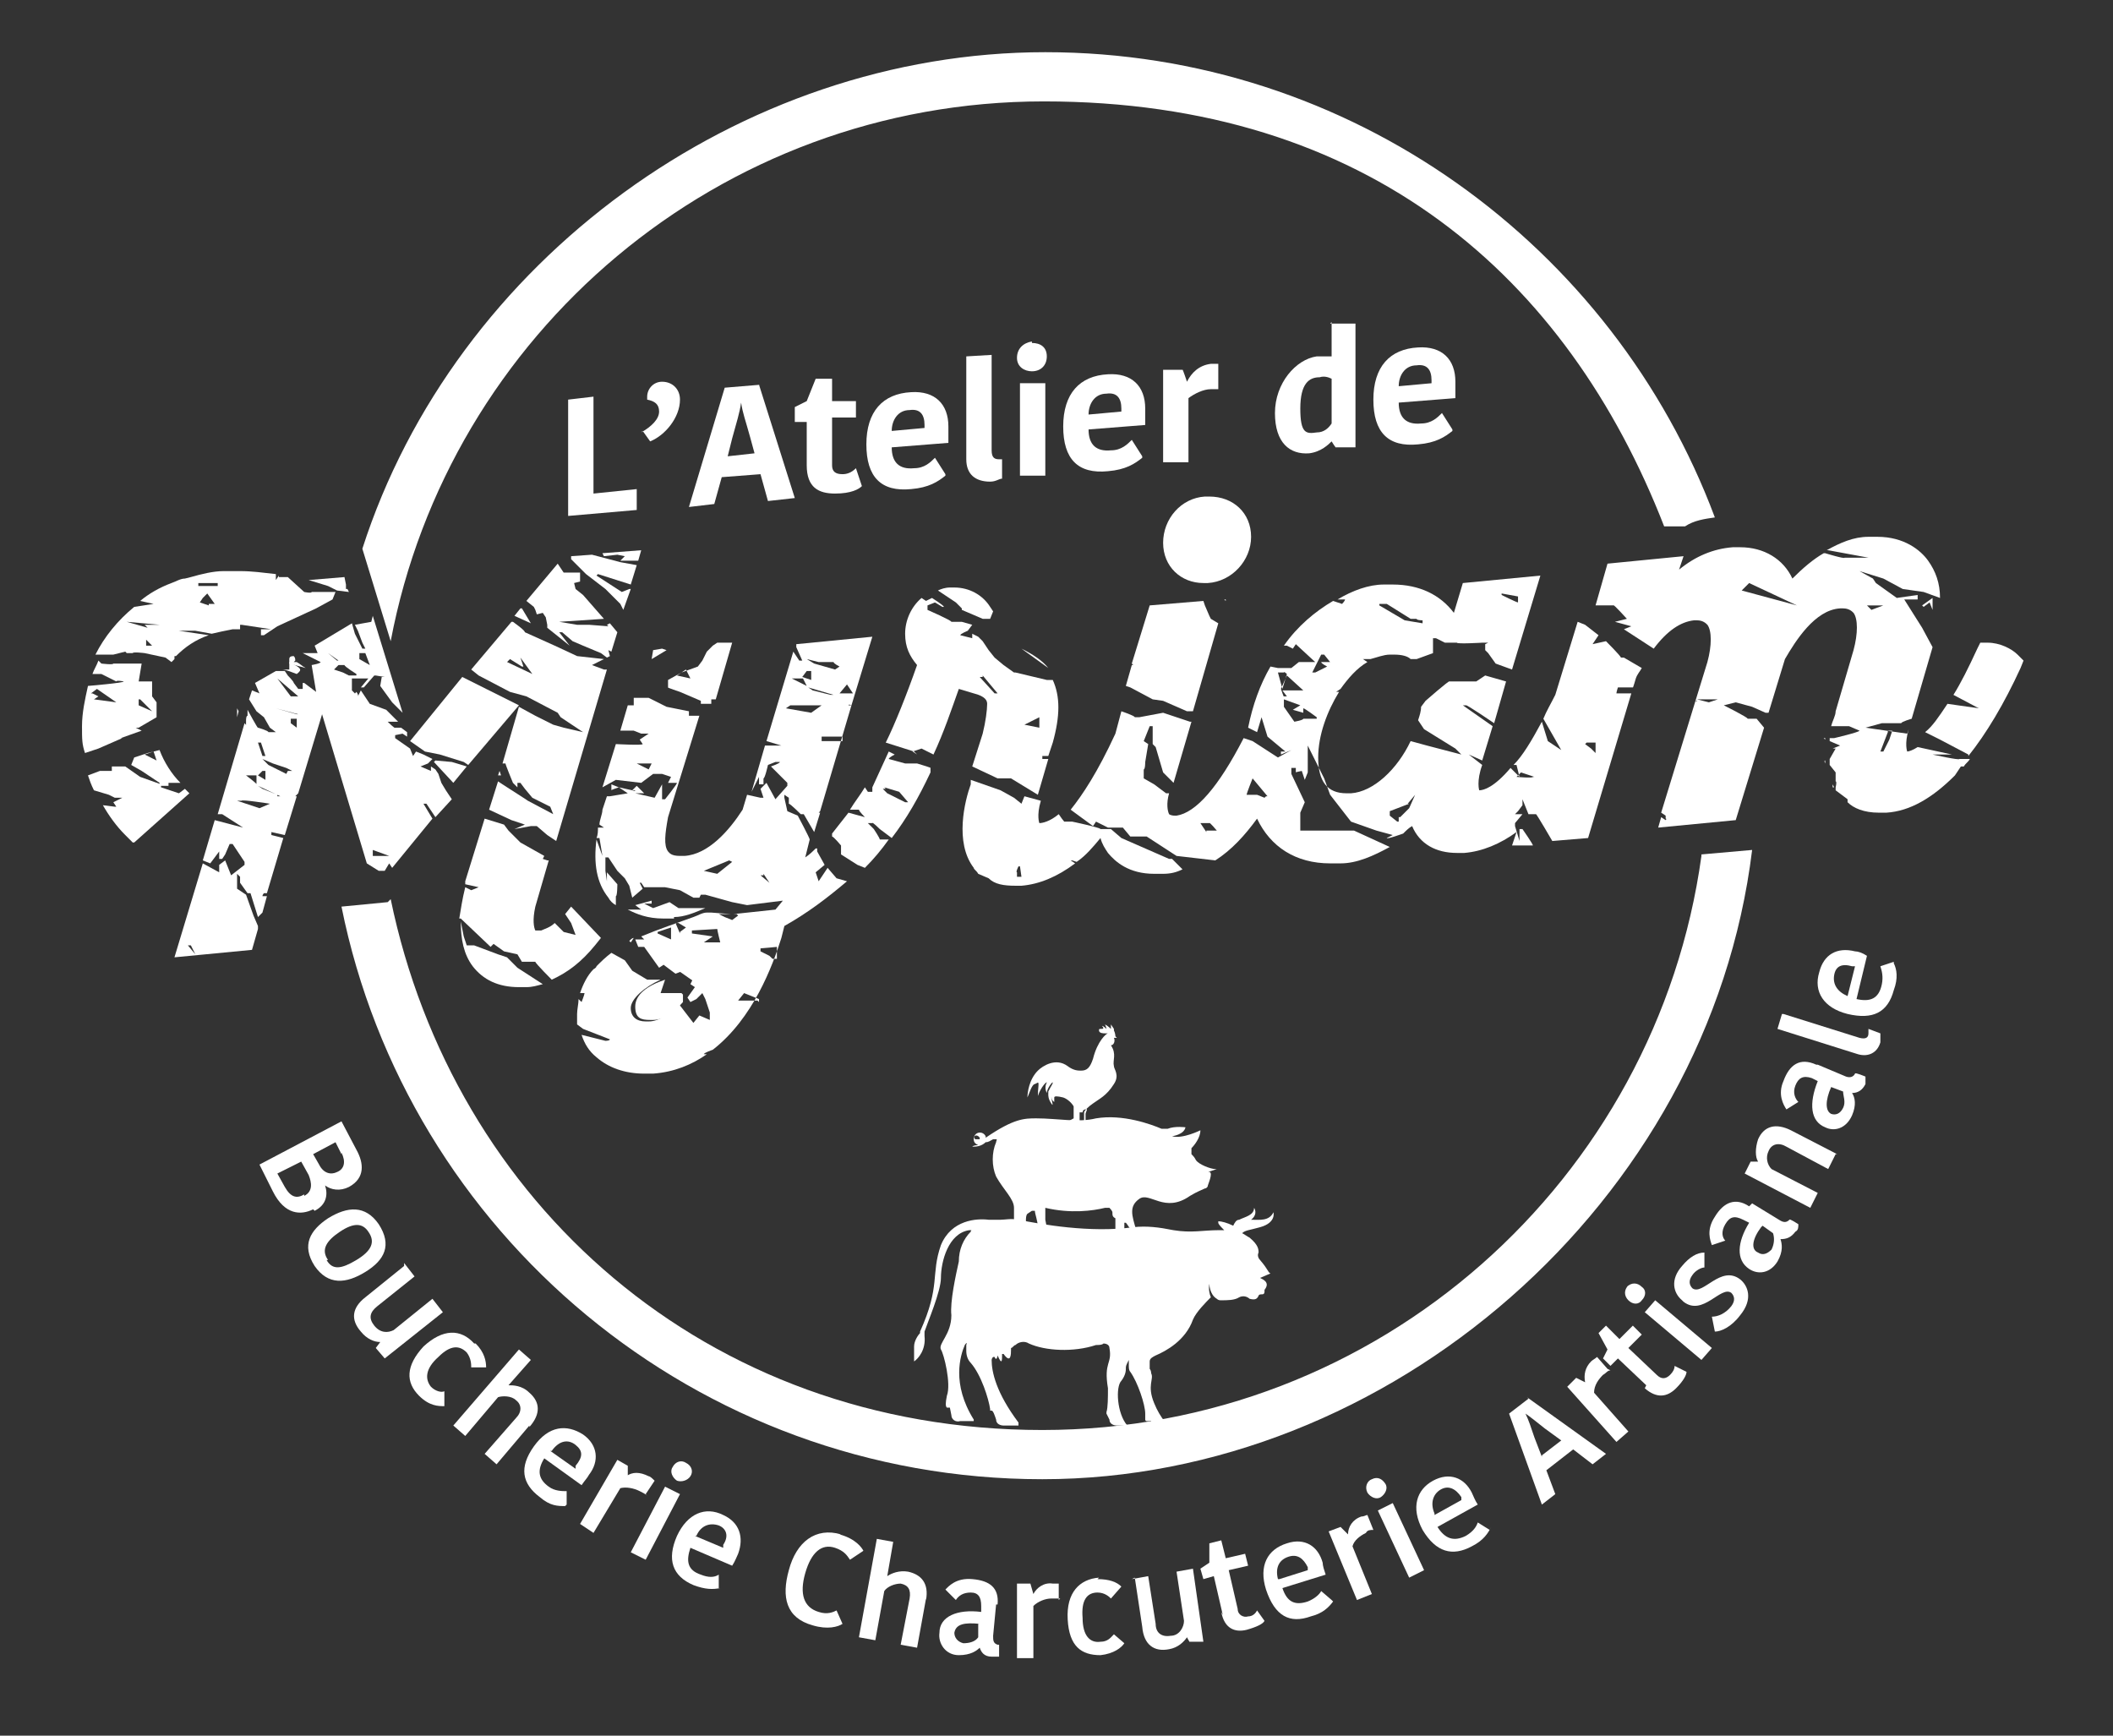 <svg xmlns="http://www.w3.org/2000/svg" id="Calque_1" viewBox="0 0 141.7 116.4"><rect x="0" y="0" width="141.7" height="116.4" fill="#333333" stroke="none"/><defs><style>      .st0 {        fill: #fff;      }    </style></defs><g><path class="st0" d="M21,81.1c-.8.4-1.9.4-2.7-1.2l-.9-1.8,5.5-2.9,1,1.9c.5.9.6,1.9-.5,2.5-.6.3-1.2.2-1.6-.1h0c.2.6.1,1.3-.7,1.7ZM20.4,80.2c.6-.3.5-.9.3-1.4l-.5-.9-1.6.8.5.9c.4.7.8.8,1.3.5ZM22.9,77.4l-.4-.8-1.5.8.4.7c.3.6.8.7,1.2.5.5-.2.6-.7.3-1.3Z"></path><path class="st0" d="M22,81.7c1.3-.8,2.5-.9,3.4.4.9,1.4.4,2.4-.9,3.2-1.3.8-2.5.9-3.4-.4-.9-1.4-.3-2.4.9-3.2ZM21.9,84.5c.4.7,1,.6,2,0,1-.6,1.3-1.2.8-1.9-.4-.6-1-.6-1.9,0-.9.6-1.3,1.2-.8,1.9Z"></path><path class="st0" d="M27.1,84.7l.7.9-2.5,2c-.5.4-.6.8-.2,1.3.4.5.9.5,1.3.3l2.6-2.1.7.9-3.9,3.1-.6-.7.3-.4h0c-.4,0-.9-.2-1.3-.7-.7-.8-.6-1.6.3-2.3l2.6-2.1Z"></path><path class="st0" d="M31.9,90.1c.6.6.7,1.2.7,1.6h-1c0-.2,0-.6-.3-1-.5-.5-1.1-.5-1.9.3-.9.8-.9,1.5-.5,2,.3.3.7.4.9.3v1c-.4,0-1,0-1.7-.7-.9-.9-.9-2,.3-3.3,1.3-1.2,2.5-1.2,3.4-.2Z"></path><path class="st0" d="M35.5,95.6l-2.2,2.6-.8-.7,2.1-2.4c.4-.4.4-.9,0-1.2-.3-.3-.9-.3-1.2-.2l-2.2,2.6-.8-.7,4.4-5.1.8.7-1.5,1.7h0c.3,0,.9,0,1.4.5.7.6.8,1.4,0,2.3Z"></path><path class="st0" d="M37.9,101c-.5,0-1,0-1.7-.6-1.2-.9-1.4-2-.4-3.4,1-1.4,2.2-1.5,3.3-.8,1,.7,1.1,1.8.4,2.7-.1.2-.3.4-.5.7l-2.5-1.8c-.5.8-.4,1.4.3,1.9.4.3.9.3,1.2.3v.9ZM36.9,97.3l1.7,1.2v-.2c.5-.6.5-1,0-1.4-.5-.4-1.1-.3-1.6.4Z"></path><path class="st0" d="M43.4,100.3c-.1-.1-.3-.2-.5-.3-.4-.2-.9-.3-1.3-.2l-1.8,3-.9-.6,2.5-4.3.7.4v.7c-.1,0-.1,0-.1,0,.4-.3.9-.3,1.5,0,.1,0,.3.2.4.3l-.6.9Z"></path><path class="st0" d="M44.6,99.7l1,.5-2.3,4.4-1-.5,2.3-4.4ZM46,98.1c.4.2.5.6.3.9-.2.3-.6.4-.9.3-.3-.2-.5-.6-.3-.9.2-.4.6-.5.9-.3Z"></path><path class="st0" d="M48.3,106.5c-.5.1-1,.1-1.8-.2-1.4-.6-1.8-1.7-1.1-3.3.7-1.5,1.9-2,3.1-1.4,1.1.5,1.4,1.5,1,2.6-.1.2-.2.5-.4.8l-2.8-1.2c-.3.9-.2,1.5.7,1.8.5.2.9.2,1.2,0v.9ZM46.6,103l1.9.8v-.2c.4-.6.2-1.1-.3-1.3-.6-.2-1.2,0-1.5.7Z"></path><path class="st0" d="M56.3,102.9c1.1.3,1.5.9,1.6,1.1l-.9.6c-.2-.3-.4-.6-1-.8-.9-.3-1.6.3-2,1.7-.4,1.4-.1,2.3.9,2.6.6.2,1,0,1.2-.1l.4.9c-.3.2-1,.4-2,.1-1.8-.5-2.1-1.9-1.6-3.7.5-1.9,1.8-2.9,3.5-2.4Z"></path><path class="st0" d="M62.1,107.2l-.6,3.3-1.1-.2.6-3.1c.1-.6-.1-.9-.6-1-.4,0-.9.2-1.1.5l-.6,3.3-1.1-.2,1.2-6.6,1.1.2-.4,2.3h0c.3-.2.8-.4,1.4-.3.9.2,1.4.8,1.2,1.9Z"></path><path class="st0" d="M66.8,107.6l-.2,2.1c0,.3,0,.5.3.6h.1s0,.8,0,.8c-.2,0-.3,0-.5,0-.5,0-.7-.3-.8-.6h0c-.2.2-.6.5-1.4.5-.9,0-1.4-.8-1.3-1.5,0-1.1,1.2-1.6,2.8-1.4v-.4c0-.6-.2-.9-.7-.9-.5,0-.8.2-1,.5l-.7-.7c.2-.2.7-.8,1.8-.7,1.2.1,1.8.6,1.7,1.7ZM65.7,108.9c-1-.1-1.6,0-1.7.6,0,.3.2.6.6.7.4,0,.8-.1,1-.4v-.9Z"></path><path class="st0" d="M71.1,107.2c-.2,0-.4,0-.6,0-.4,0-.9.2-1.2.5v3.5s-1.1,0-1.1,0v-5c0,0,.9,0,.9,0l.2.7h0c.2-.4.7-.8,1.3-.7.2,0,.3,0,.4,0v1.1Z"></path><path class="st0" d="M73.6,105.9c.8,0,1.3.2,1.6.5l-.7.8c-.1-.1-.4-.4-.9-.4-.7,0-1.1.5-1,1.7,0,1.2.5,1.7,1.2,1.6.5,0,.7-.3.9-.5l.7.6c-.2.3-.7.7-1.6.8-1.3,0-2.1-.6-2.2-2.4-.1-1.8.8-2.7,2.1-2.8Z"></path><path class="st0" d="M75.9,105.9l1.1-.2.5,3.2c0,.6.4.9,1,.8.6,0,.9-.6.9-1l-.5-3.3,1.1-.2.7,4.9h-.9c0,.1-.2-.3-.2-.3h0c-.2.3-.6.7-1.2.8-1,.2-1.7-.3-1.8-1.5l-.5-3.3Z"></path><path class="st0" d="M82,108.3l-.6-2.6-.7.2-.2-.7.6-.4v-1.3c0,0,.8-.2.8-.2l.3,1.2,1.3-.3.2.8-1.3.3.6,2.6c0,.4.4.6.7.5.3,0,.5-.2.6-.4l.5.7c-.1.2-.5.4-1.2.6-.8.2-1.5-.1-1.7-1.2Z"></path><path class="st0" d="M89.4,107.4c-.3.4-.7.8-1.5,1-1.4.5-2.4,0-3-1.8-.5-1.6.1-2.7,1.4-3.1,1.2-.4,2.1.2,2.4,1.3,0,.2.1.5.2.8l-2.9.9c.3.9.8,1.2,1.7.9.5-.2.8-.5.9-.7l.7.6ZM85.8,105.9l1.9-.6v-.2c-.3-.6-.7-.9-1.3-.7-.6.2-.9.7-.7,1.5Z"></path><path class="st0" d="M92.1,102.6c-.2,0-.4,0-.5.2-.4.2-.8.5-.9.9l1.3,3.2-1,.4-1.9-4.6.8-.3.5.5h0c0-.5.3-1,.9-1.2.2,0,.3-.1.4-.1l.4,1Z"></path><path class="st0" d="M92,99.2c.4-.2.7,0,.9.3.2.3,0,.7-.3.9-.3.2-.7,0-.9-.3-.2-.4,0-.8.3-.9ZM92.4,101.3l1-.5,2.1,4.5-1,.5-2.1-4.5Z"></path><path class="st0" d="M100,102.4c-.2.4-.5.9-1.3,1.3-1.3.7-2.4.4-3.3-1.1-.8-1.5-.4-2.7.7-3.3,1.1-.6,2.1-.2,2.6.8.1.2.2.5.4.8l-2.7,1.5c.5.8,1.1,1,1.9.6.5-.3.7-.6.8-.9l.8.5ZM96.2,101.6l1.8-1v-.2c-.4-.6-.9-.8-1.4-.5-.5.3-.7.9-.4,1.6Z"></path><path class="st0" d="M102.4,93.7l5.3,3.8-.9.7-1.3-1-1.8,1.4.6,1.6-.9.7-2.2-6.1,1.3-1ZM103.4,97.6l1.3-1-1.1-.8c-.5-.4-1-.8-1.3-1h0c.2.4.4,1,.6,1.6l.5,1.3Z"></path><path class="st0" d="M108,91.9c-.2,0-.3.2-.5.3-.3.3-.6.7-.6,1.2l2.3,2.6-.8.7-3.3-3.7.6-.6.6.3h0c-.1-.5,0-1,.4-1.4.1-.1.3-.2.4-.3l.7.8Z"></path><path class="st0" d="M110.4,92.9l-1.9-1.8-.5.5-.5-.5.3-.6-.6-1.1.5-.5.9.9.9-.9.6.6-.9.9,1.9,1.8c.3.3.6.3.9,0,.2-.2.3-.4.3-.6l.8.4c0,.2-.2.6-.7,1.1-.6.6-1.3.7-2.1,0Z"></path><path class="st0" d="M109.1,86.3c.3-.3.7-.3,1,0,.3.2.3.6,0,.9-.2.3-.6.3-.9,0-.3-.3-.3-.7,0-1ZM110.3,88l.7-.8,3.8,3.2-.7.8-3.8-3.2Z"></path><path class="st0" d="M112.8,87.2c-.6-.5-.8-1.4,0-2.3.5-.6,1-.9,1.5-.9v1c-.2,0-.6.2-.8.5-.3.4-.2.7,0,.9.7.5,1.9-1.6,3.2-.6.5.4.9,1.3,0,2.4-.6.8-1.3,1.1-1.7,1.1l-.2-1c.4,0,.9-.2,1.3-.7.3-.4.2-.7,0-.9-.7-.5-1.9,1.6-3.2.6Z"></path><path class="st0" d="M117.5,80.7l1.8,1.1c.3.2.5.2.7,0h0c0-.1.6.3.6.3,0,.2,0,.4-.2.5-.3.4-.6.5-1,.5h0c.1.3.2.8-.2,1.5-.5.8-1.3.9-1.9.5-.9-.6-.8-1.8,0-3.1l-.4-.2c-.6-.3-.9-.2-1.2.3-.3.5-.2.9,0,1.1l-.9.3c-.1-.3-.4-1,.2-1.9.6-1,1.4-1.3,2.3-.7ZM118.1,82.3c-.6.8-.7,1.5-.2,1.7.3.2.6.1.9-.2.2-.4.2-.8.1-1.1l-.7-.5Z"></path><path class="st0" d="M123.1,77.4l-.5,1-2.8-1.5c-.5-.3-1-.2-1.2.3-.2.4-.1.9.2,1.2l3.1,1.6-.5,1-4.4-2.3.4-.8h.5s0,0,0,0c-.2-.3-.2-.9,0-1.5.4-.9,1.2-1.1,2.2-.6l3.1,1.6Z"></path><path class="st0" d="M121.9,71.4l1.9.8c.3.1.5,0,.6-.2h0c0-.1.7.2.7.2,0,.2,0,.4,0,.5-.2.4-.5.6-.9.6h0c.2.3.3.8,0,1.5-.4.9-1.2,1.1-1.8.8-1-.4-1.1-1.6-.5-3.1l-.4-.2c-.6-.2-.9,0-1.1.5-.2.5,0,.9.2,1.1l-.8.5c-.2-.3-.6-1-.2-1.9.4-1.1,1.1-1.6,2.2-1.1ZM122.8,72.9c-.4.9-.4,1.6,0,1.8.3.1.6,0,.8-.4.2-.4,0-.8,0-1.1l-.8-.3Z"></path><path class="st0" d="M119.6,68l5.1,1.6c.4.1.6,0,.6-.3,0-.1,0-.2,0-.3l.8.3c0,.2,0,.4,0,.6-.2.7-.8,1-1.5.8l-5.4-1.7.3-1Z"></path><path class="st0" d="M127,64.6c.2.4.3,1,0,1.8-.4,1.5-1.4,2-3.1,1.6-1.6-.4-2.3-1.5-1.9-2.8.3-1.2,1.2-1.7,2.4-1.4.2,0,.5.1.8.3l-.7,2.9c.9.2,1.5,0,1.7-1,.1-.5,0-.9-.1-1.2l.9-.3ZM123.9,66.8l.5-2h-.2c-.7-.2-1.1,0-1.2.6-.1.6.2,1.1.9,1.4Z"></path></g><g><path class="st0" d="M26.2,43C30.1,22.4,48.2,6.8,70,6.8s35.1,11.8,41.6,28.5h1.4c.6-.4,1.3-.5,2-.6-6.8-18.2-24.4-31.2-44.9-31.2S30.5,17.5,24.3,36.8l1.9,6.2Z"></path><path class="st0" d="M114.1,57.4c-3,21.7-21.6,38.5-44.2,38.5s-39.5-15.3-43.7-35.6l-.2.2-3.1.3c4.4,21.9,23.8,38.4,47,38.4s44.7-18.5,47.6-42.2l-3.4.3Z"></path></g><g><path class="st0" d="M39.8,26.7v6.4s2.9-.3,2.9-.3v1.4l-4.6.4v-7.8s1.7-.2,1.7-.2Z"></path><path class="st0" d="M43,29c.7-.4,1.2-.9,1.2-1.4,0-.5-.3-.7-.8-.8v-.2c0-.5.4-1,1-1,.7,0,1.2.5,1.2,1.2,0,1.2-1,2.4-2,2.8l-.5-.7Z"></path><path class="st0" d="M50.9,25.8l2.4,7.6-1.8.2-.5-1.8-2.6.2-.5,1.8-1.7.2,2.4-8,2.4-.2ZM48.8,30.6l1.8-.2-.3-1.1c-.3-1.1-.5-1.6-.6-2.3h0c-.1.7-.3,1.3-.6,2.4l-.3,1.2Z"></path><path class="st0" d="M54.1,31.3v-3h-.8c0,0,0-1,0-1l.8-.4.6-1.5h1.1c0,0,0,1.5,0,1.5h1.6c0-.1,0,1.1,0,1.1h-1.6v3.2c0,.4.2.6.7.6.3,0,.6-.1.9-.4l.4,1.2c-.2.2-.7.5-1.8.5-1.1,0-1.9-.4-1.9-1.9Z"></path><path class="st0" d="M63.4,31.9c-.5.4-1.1.8-2.3.9-2,.2-3-.8-3-3s1.1-3.4,3-3.5c1.6-.1,2.5.8,2.5,2.3s0,.6,0,1.1l-3.8.3c0,1,.5,1.5,1.5,1.4.7,0,1.1-.4,1.4-.7l.7,1.1ZM59.8,28.9l2.2-.2v-.2c0-.7-.3-1.1-1-1-.8,0-1.2.7-1.2,1.4Z"></path><path class="st0" d="M66.5,23.7v6.5c0,.5.2.6.5.6.1,0,.2,0,.2,0v1.3c-.2,0-.4.2-.8.2-1,0-1.6-.5-1.6-1.5v-6.9s1.7-.1,1.7-.1Z"></path><path class="st0" d="M69.2,23c.6,0,1,.3,1,.9s-.4,1-1,1c-.5,0-1-.3-1-.9s.4-1,1-1.1ZM68.4,25.7h1.7c0-.1,0,6.2,0,6.2h-1.7c0,.1,0-6.2,0-6.2Z"></path><path class="st0" d="M76.6,30.7c-.5.4-1.1.8-2.3.9-2,.2-3-.8-3-3s1.1-3.4,3-3.5c1.6-.1,2.5.8,2.5,2.3s0,.6,0,1.1l-3.8.3c0,1,.5,1.5,1.5,1.4.7,0,1.1-.4,1.4-.7l.7,1.1ZM73,27.8l2.2-.2v-.2c0-.7-.3-1.1-1-1-.8,0-1.2.7-1.2,1.4Z"></path><path class="st0" d="M81.9,26.1c-.2,0-.5,0-.7,0-.5,0-1.1.3-1.5.6v4.3h-1.7c0,.1,0-6.2,0-6.2h1.3c0-.1.3.8.3.8h0c.3-.6.8-1.1,1.6-1.2.2,0,.4,0,.5,0v1.7Z"></path><path class="st0" d="M89.2,21.7h1.7c0-.1,0,8.3,0,8.3h-1.3c0,.1-.3-.4-.3-.4h0c-.2.2-.7.7-1.5.8-1.3.1-2.3-.7-2.3-2.7s1.4-3.6,2.8-3.8c.6,0,.8,0,1,0v-2.3ZM89.3,28.4v-3c-.2-.1-.5-.2-.8-.1-.7,0-1.3.4-1.3,2.1s.4,1.7,1.1,1.6c.5,0,.8-.3,1-.6Z"></path><path class="st0" d="M97.4,28.9c-.5.4-1.1.8-2.3.9-2,.2-3-.8-3-3s1.1-3.4,3-3.5c1.6-.1,2.5.8,2.5,2.3s0,.6,0,1.1l-3.8.3c0,1,.5,1.5,1.5,1.4.7,0,1.1-.4,1.4-.7l.7,1.1ZM93.8,25.9l2.2-.2v-.2c0-.7-.3-1.1-1-1-.8,0-1.2.7-1.2,1.4Z"></path></g><g><path class="st0" d="M69.6,72.6c.1,0,0,.4,0,.9,0,0,0,0,0,0s0,0,0,0c.2-.6.6-1,.6-.9,0,0-.2.3,0,.7,0,0,0,0,0,0s0,0,0,0c0-.3.4-.8.4-.7,0,.1-.1.2-.3.6,0,.2,0,.4,0,.6,0,0,0,0,0,0,0,0,0,0,0,0,0,0,0-.3,0-.4,0,0,0,0,0,0,0,0,0,0,0,0,0,.1,0,.3.2.6,0,0,0,0,0,0,.2.3,0-.2,0-.5,0,0,0,0,0,0,0,0,0,0,0,0,0,0,0,.3.2.4,0,0,0,0,0,0,0,0,0,0,0,0,0,0,0-.3,0-.3,0-.1.2-.1.6,0,.3.1.6.4.7.6,0,0,0,0,0,0,0,0,0,0,0,0,0,0,0,.8,0,.8,0,0-.4.2-.3.2.1,0,.2,0,.3,0,0,0,0,0,0,0,.1.2.5.3.4.2-.1,0-.1-.1-.2-.1,0,0,0,0,0,0,0,0,0,0,0,0,0,0,.2,0,.3,0,0,0,0,0,0,0,0,0,0,0,0,0,0,0-.4.2-.4.2,0,0,.2,0,.3,0,0,0,0,0,0,0,0,0,0,0,0,0,.1.2.6.3.5.2-.1,0-.2-.1-.2-.1,0,0,0,0,0,0s0,0,0,0c0,0,.2,0,.4,0,.2,0,.4,0,.4,0,0,0,0,0,0,0,0,0,0,0,0,0-.2-.2-.5-.1-.5-.1,0,0,0,0,0,0,0,0,0,0,0,0,0-.1.2,0,.2,0,0,0,0,0,0,0,0,0-.1,0-.2,0-.2.1-.3,0-.3-.1,0,0,.1,0,.2,0,0,0,0,0,0,0s0,0,0,0c0,0-.1,0-.2-.1,0,0,0,0,0,0,0-.2,0-.4,0-.5,0,0,0,0,0,0,0,0,0-.2,0-.2,0,0,0,0,0,0,0-.1.3-.4.6-.6.4-.3.9-.5,1.4-1.3.4-.6,0-1,0-1.2-.1-.4.2-.8-.2-1.4,0,0,0,0,0,0,.2,0,.3-.3.2-.5,0,0,0,0,0,0,0,0,0,0,0,0,0,0,.1,0,.2,0,0,0,0,0,0,0,0,0,0,0,0,0,0,0,0,0-.1-.1,0,0,0,0,0,0,0,0,0-.2-.1-.4,0,0,0,0,0,0,0,0,0,0,0,0,0,0,0,0,0,0,0,0,0-.1,0-.2,0,0,0,0,0,0,0,0,0,0,0,0,0,0,0,0,0,.1,0,0,0,0,0,0,0,0,0,0,0,0l-.2-.3s0,0,0,0c0,0,0,0,0,0,0,0,0,.2,0,.3,0,0,0,0,0,0,0,0,0,0,0,0,0,0-.2-.2-.4-.3,0,0,0,0,0,0s0,0,0,0c0,0,.1.2.1.3,0,0,0,0,0,0,0,0,0,0,0,0,0,0-.2-.2-.3-.2,0,0,0,0,0,0,0,0,0,0,0,0,0,0,.2.2,0,.2-.2,0-.2,0-.2.1,0,.2.3.2.4.2.1,0,.1,0,.2,0,0,0,0,0,0,0,0,0,0,0,0,0-.1,0-.7.5-1,1.7-.2.6-.4.8-.8.8-.2,0-.5,0-.9-.3-.8-.6-1.7,0-2,.3-.6.6-.7,1.5-.7,1.8,0,0,0,0,0,0s0,0,0,0c.1-.2.3-.9.5-.9ZM72.9,75.4s0,0,0,0c0,0,0,0,0,0,0,0,0,0,0,0,0,0,0,0,0,0,0,0,0,0,0,0ZM72.6,74.6s0,0,0,0c0,0,0-.2.2-.2.2-.1,0,.2,0,.3,0,0,0,0,0,.1,0,0,0,0,0,0,0,0,0,.3,0,.6,0,0,0,0-.1,0-.3.1-.3-.2-.3-.3,0-.2,0-.4,0-.5Z"></path><path class="st0" d="M81.6,78.4s0,0-.1,0c-.3,0-1.1-.3-1.3-.6-.1-.2-.2-.3-.3-.4,0-.1,0-.3,0-.4.2-.2.6-.7.6-1.2,0,0-1.2.6-1.9.4,0,0,.8-.1.9-.6,0,0-.7-.1-1.2.1-.1,0-.3,0-.4,0-.7-.3-2.6-1-4.4-.7-1.2.3-2.6,0-4,0-.8,0-1.5,0-3.4,1.3,0,0,0,0,0-.1-.2-.4-.8-.3-.8.2,0,.2.1.3.3.4-.1,0-.3,0-.4.1,0,0,0,0,0,0s0,0,0,0c.2,0,.6,0,.9-.3.2,0,.3-.1.5-.2h0c0,0,.1,0,.2,0s0,.1,0,.2c-.3.7-.3,1.6,0,2.3.5.9,1.2,1.5,1.2,2.1,0,.3,0,.8,0,1.3-.1.6.2.2.4.7,0,0,0,.1.2.1.2,0,.7,0,.6,0-.2-.6-.4-.5-.4-.7v-.5c0-.2,0-.4.1-.5l.3-.2c0,0,.2,0,.2,0,0,.2.2.7.2,1.1,0,.2.3.2.3.5,0,.3.5.3.7.3,0,0,0,0,0-.1-.4-.5-.4-.7-.5-1.2,0-.1,0-.3,0-.5,0-.1,0-.2,0-.3,0,0,0,0,0,0,0,0,0,0,0,0,1.7.4,3.2.2,4,0,.1,0,.2,0,.3,0,0,0,.2.2.2.3,0,.2,0,.3.2.4,0,0,0,.1,0,.2,0,.2,0,.5,0,.7,0,.2,0,.3,0,.3,0,0,0,0,0,.1,0,.1,0,.4.2.4s.4,0,.5,0c0,0,0,0,.1,0,0,0,0,0,0-.1,0-.1,0-.3-.2-.4,0,0,0,0,0-.1v-.8c0,0,0,0,.1,0,0,0,0,0,0,0,.1.1.2.3.3.4,0,.1-.1.5.1.6,0,0,0,0,0,0,.1.4.6.3.7.2,0,0,0,0,0,0,0,0,0-.2-.2-.3,0,0-.1-.2-.2-.4-.3-1-.5-1.6.2-2.1.7-.5,1.7,1,3.4-.2.5-.3.8-.4,1-.5.1,0,.2-.1.2-.2.1-.3.4-1,0-.9ZM65.7,76.3s0,0,0,.1c-.1,0-.2,0-.3,0-.2-.2.1-.4.3-.1Z"></path><path class="st0" d="M85.2,85.4c-.2-.1-.1-.2-.7-.9-.1-.1-.2-.3-.1-.5,0-.2,0-.5-.6-1-.2-.1-.3-.2-.5-.3.2-.2.5-.2,1.2-.4,1.1-.3.9-1,.9-1-.3.6-.9.5-1.5.5.5-.4.2-.8.2-.8,0,.5-.6.6-1,.8-.2,0-.3.2-.4.4,0,0,0,0,0,0-.4-.2-.8-.3-1-.3,0,0,0,0,0,0s0,0,0,.1c0,.1.2.3.4.5-.1,0-.3,0-.4,0-1,0-1.8.2-3,0-1-.2-1.8-.3-2.7-.2-2.9.4-6.2-.2-7.7-.5-.5-.1-.9,0-1.2,0-.3,0-.5,0-.8,0-.8-.1-2.5,0-3.2,1.7-.7,2,0,2.7-1.4,5.8,0,0,0,0,0,.1-.1.1-.4.5-.4.9,0,.4,0,.8,0,1,0,0,0,0,0,0,0,0,0,0,0,0,.3-.2.8-.8.7-1.7,0,0,0-.2,0-.3.2-.6,1.1-2.7,1.1-3.6,0-1.1.5-3,1.9-3.2,0,0,0,0,.1,0s0,0,0,.1c-.5.5-.8,1.2-.8,2-.2.9-.6,2.7-.5,3.6,0,1.3-.9,1.9-.7,2.3.2.3.7,2.3.4,3.1-.1.5-.1.7,0,.8,0,0,.1,0,.2,0,0,0,0,0,0,0,0,0,0,0,.1.5,0,.3.3.5.6.4.4,0,.7,0,.9,0,0,0,0,0,0,0s0,0,0-.1c-1.5-2.4-.9-4.3-.6-5,0,0,.2-.3.1,0v.4c0,.3.1.6.3.8.7.8,1.2,2.4,1.3,3.1,0,0,0,0,0,.1,0,0,0,0,.1,0,.1,0,.2.3.3.6,0,.3.3.4.5.4h.9c0,0,.1,0,.1,0s0-.1,0-.2c-1.5-2-1.8-3.4-1.8-4.2,0,0,0-.1.1-.2,0,0,0,0,0,0,0,0,0,0,.1,0,.1.3.2,0,.2-.1,0,0,0,0,0,0,0,0,0,0,0,0,.3.7.3.3.3,0,0,0,0-.1,0-.1,0,0,0,0,0,0,0,0,.1,0,.1,0,.5.7.5,0,.5-.3,0,0,0-.1,0-.1.1,0,.2-.2.3-.2.2-.2.6-.3.9-.1,1.1.5,3,.6,4.5.1.2,0,.4,0,.5-.1.2,0,.4.1.4.3.2,1.1-.4.9-.1,2.7,0,.6,0,1.3-.1,1.6,0,0,0,0,0,.1s0,0,0,0c0,0,.1.2.2.4,0,.3.3.4.5.4h.7s0,0,0,0c0,0,0,0,0,0-.7-.8-.8-2.6-.4-3,.3-.4.3-.7.3-.8,0-.2,0-.2.2-.6,0,0,0-.3,0,0v.4c0,.1,0,.3.1.4.5.7,1,2.2,1,2.8,0,.2,0,.3,0,.4,0,0,0,.1.1.1,0,0,.1,0,.2,0,.1-.1.2.2.2.4,0,.2.2.3.3.4.4.1.8,0,1.1,0,0,0,0,0,0,0s0,0,0-.1c-.3-.3-.9-.9-1.3-1.9-.5-1.2,0-1.6-.2-2,0,0,0-.2-.1-.3,0-.2,0-.4,0-.5,0-.2.2-.3.4-.4.7-.3,2-1,2.5-2.4.2-.5.9-1.2,1.2-1.5-.2-.5-.1-.9-.1-.9,0,0,0,.7.5,1,.1.1.2.1.3.1h0c.4,0,.9,0,1.2-.2.4-.2.7.1.7.1.4.1.5,0,.6-.2,0,0,0-.1.2-.1.1,0,.2,0,.2-.2,0,0,0,0,0-.1.4-.5-.1-.7-.3-.8Z"></path></g><path class="st0" d="M80.7,39.1c0,0,.2,0,.3,0,1.6-.1,2.9-1.5,2.9-3.1s-1.2-2.7-2.8-2.7-.2,0-.3,0c-1.6.1-2.8,1.5-2.8,3.1s1.2,2.7,2.7,2.7Z"></path><g><polygon class="st0" points="15.9 48.1 16 47.7 15.9 47.5 15.9 48.1"></polygon><polygon class="st0" points="26.5 50.1 26.7 50.6 26.9 50.3 26.8 50.3 26.5 50.1"></polygon><path class="st0" d="M18.8,38.6s0,0,0,0h0s0,0,0,0Z"></path><polygon class="st0" points="35.8 40.7 35.9 40.9 36 41.2 36.4 41.1 36.6 41.4 36.7 41.9 36.7 42.1 38.2 43.3 37.5 42.4 37.7 42.4 38.4 43 39.1 43.3 40.3 43.8 40.7 44.1 40.9 44 40.8 43.6 41 43.7 41.4 42.4 40.9 41.8 40.7 41.9 40.8 42 39.5 41.9 38.7 41.9 37.5 41.7 40.5 41.5 39.1 39.9 38.6 39.5 38.5 39.1 38.9 39 38.9 38.4 37.8 38.4 37.4 37.8 35.3 40.3 35.8 40.7"></polygon><polygon class="st0" points="41.4 37.2 41.9 37.3 41.6 37.6 42.8 37.6 43 36.9 40.4 37.1 40.5 37.3 41.4 37.2"></polygon><polygon class="st0" points="39.3 38.5 40.6 39.5 41.6 40.5 41.8 40.9 42.3 39.5 42.2 39.5 41.7 39.7 40 38.6 40.1 38.5 42.3 39.2 42.7 37.9 41.6 37.7 39.7 37.2 38.3 37.3 38.3 37.5 39.3 38.5"></polygon><path class="st0" d="M39.7,44.6l.8-.4-1.8-.2-1.5-.7-2-.9h0c0-.1-.4-.4-.4-.4l-.4-.3h-.1s-2.7,3.2-2.7,3.2l.5.4,2.1,1.1,1.1.3,2.1,1.1.2.3,1.5,1-1.3-.3-.7-.2-1.2-.6-1.1-.6-1.1,3.8h.2c0,.1.5,1.3.5,1.3l.3.3h0s0-.3,0-.3h.2s.3.4.3.4l.5.6,1.2.6.2.5-1.7-.9-.3-.2-1.4-.9-.3-.2-.6,1.9,1.5.7.9.3-.7.3,1.1-.2h.4s.7.6.7.6l.6.4,3.4-11.5h-.2s-.8-.3-.8-.3ZM34,44.4l.2-.2.8.5h.1s-.2-.6-.2-.6h0s.8,1.1.8,1.1l-1.9-.9Z"></path><path class="st0" d="M34,64.2l-.6-.2-1.6-.6h-.5s-.2-.6-.2-.6l-.2-1h0c0,1.2.2,2.2.8,3,.7.9,1.7,1.4,3.1,1.4s.3,0,.5,0c.4,0,.7-.1,1.1-.2l-1.7-1.1-.6-.6Z"></path><polygon class="st0" points="35 40.8 34.9 40.8 34.5 41.3 35.6 41.8 35 40.8"></polygon><polygon class="st0" points="30.3 51.1 29.2 51 29.1 51.1 30.4 52.5 31.3 51.4 30.3 51.1"></polygon><path class="st0" d="M23.8,41.9l.2.4.3.8.2.4h-.2s-.5-1-.5-1l-.2-.7-2.5,1.5.2.5h-1l1.2.6h0c0,.1-.6.2-.6.2l.3,1.8-.8-.6h-.1s0,.4,0,.4h-.3c0,0-.3-.4-.3-.4h0c0-.1-.4-.5-.4-.5l-.2-.3h0s0,0,0,0h0s-.6,0-.6,0l-1.4.8.3.7h0c0,0-.5-.2-.5-.2l-.2.6h0c0,0,.5.8.5.8l.5.4.4.7.4.3,1-.6v-.3c0,0,.4,0,.4,0v.6c0,0-.4-.3-.4-.3l-1,.6h-.5c0-.1-.7-.3-.7-.3h0c0,.1-.7-1.2-.7-1.2v.4c-.1,0-.1.3-.1.3v.4c.1,0-.1-.2-.1-.2l-1.8,6.1h.3c0,0,1.4.9,1.4.9l-1.9-.5-.8,2.7.5.2.6-.8v.5h.2s.2-.3.2-.3l.3-.7h.5c0,0,.3,0,.3,0h-.6s.8,1.2.8,1.2v.2s-.9.7-.9.7l-.4-1-.4.3v.5c.1,0,0,0,0,0l-1.1-.6-1.9,6.3,5.2-.5.4-1.4v-.2s-.3-.7-.3-.7l-.5-1.4-.6-.4v-.8s0-.2,0-.2l.2.2v.4s.5.7.5.7h.2s.5,1.6.5,1.6l.3-.3.3-1.1h-.3c0-.1.1-.2.1-.2h.2c0,0,1.1-3.7,1.1-3.7l-.8-.2v-.2c0,0,.9.2.9.2l.8-2.6h-.1s.2-.2.2-.2l1.6-5.3,3,10,.8.5h.4s.3-.5.3-.5l.2.3,2.7-3.3-.6-1h.2s.6.9.6.9l1.1-1.2h0c0,0-.4-.6-.4-.6l-.3-.5-.2-.6-.2-.3-.3-.2v.3c0,0-.7-.3-.7-.3h0c0,0,.5-.2.5-.2l.3-.3-.6-.3-.5-.2-.2.3-.2-.5-1-.7v-.2s.5-.1.5-.1l.3.2v-.3c0,0-.4-.3-.4-.3h-.4c0,.1-.5-.4-.5-.4h.7s-.8-.8-.8-.8l-1.1-.4h0s0,0,0,0h0s-.6-.9-.6-.9l-.2.4-.4-.4v-.8c-.1,0,.3,0,.3,0h.8s-.5.6-.5.6h.2c0,0,.7-.8.7-.8h.1c0,0,.6.1.6.1h-.2c0,0-.1.6-.1.6l.8,1.1.7.7-2-6.5h0s-.1.4-.1.4ZM12.6,63.4h.2c0,0,.3.6.3.6l-.5-.6ZM20,46.7h-.5s-.9-1.2-.9-1.2l1.4,1.2ZM17.5,49.8l.3.9h-.2s-.3-.9-.3-.9h.2ZM17.6,51.7h.2s0,.6,0,.6l-.5-.3.3-.3ZM17.2,52v.6c.1,0-.7-.6-.7-.6h.7ZM17.4,54.2l-1.5-.5h.3c0-.1,1.9.2,1.9.2l-.7.3ZM18.6,53.3l-1-.4-.3-.2,1.5.7h-.2ZM19.2,51.9l-1.2-.6-.4-.4.7.3.9.3.4.2h-.3ZM19.9,47.9l-.2.2.2-.2-1.4-.4,1.5.4h0ZM26.1,57.4h-1.1s0-.4,0-.4l1.1.4ZM22,43.8l.7.5h-.1c0,0-.6-.5-.6-.5ZM23.9,45.3h-.5s-.4-.2-.4-.2l-.6-.2.3-.3h.4c0,.1.8.6.8.6h0ZM24.8,44.6l-.7-.4v-.4h.4l.3.8Z"></path><polygon class="st0" points="33.5 51.7 33.5 51.7 33.4 52 33.6 52 33.5 51.7"></polygon><path class="st0" d="M9,50.8l-.2.5.7.4,1.2.8v.2s.6,0,.6,0v-.2s.3,0,.3,0h.5c-.6-.6-1.1-1.4-1.4-2.2l-.8.2-.9.3ZM10.5,51l-.8-.4.6-.2.2.6Z"></path><path class="st0" d="M36.5,57.4l-1.6-.9-.8-.8-.3-.4-1.3-.4-1.3,4.2c0,0,0,.1,0,.2l.9.2-.5.2-.4-.2c-.2.8-.3,1.5-.4,2.1h.1c0,0,2,1.9,2,1.9l.2-.2.7.5.9.2.3.5h.9c0,.1,1.1,1.2,1.1,1.2,1.1-.5,2-1.2,2.9-2.3l.4-.5-2-2.1-.4.5.4.6.3.8-.8-.2-.6-.6c-.3.3-.7.4-.9.5,0,0,0,0-.1,0-.2,0-.3,0-.3,0-.1-.2-.2-.7,0-1.6l.9-3.1h-.1s-.3-.1-.3-.1Z"></path><polygon class="st0" points="29.5 50.6 31.1 51.1 31.4 51.3 34.8 47.3 32.6 46.2 31 45.4 27.5 49.7 28.5 50.4 29.5 50.6"></polygon><path class="st0" d="M9,56.5l3.7-3.3-.3-.3-.4.3-1.2-.4v-.2s-1.4-.5-1.4-.5l-1-.7h-.9c0,0,0,.3,0,.3h-.8s-.8.3-.8.3c.1.3.2.6.4,1l1,.3.4.2h.5c0,0-.6.3-.6.3l.2.3h-.1c0,0-.8-.1-.8-.1.4.7.9,1.4,1.5,2l.5.5Z"></path><path class="st0" d="M8.5,43.8h.4c0-.1.8,0,.8,0l1.4.3.4.3c0,0,.1-.1.2-.2v-.2c-.1,0,0,0,0,0h.1c.6-.6,1.3-1.1,2.2-1.4l-2-.3h1.1c0,0,1.1.2,1.1.2.4-.1.9-.2,1.4-.3.2,0,.4,0,.7,0,.4,0,.8,0,1.2,0v.4c-.1,0,0,0,0,0h.2c0,0,.9-.6.9-.6l2.6-1.2,1.1-.6.2-.5h-1.6c0,.1-.5,0-.5,0l-1.1-1h-.6c0-.1,0-.1,0-.1l-.2.3v-.4c-.9-.1-1.6-.2-2.4-.2s-.7,0-1.1,0c-.7,0-1.5.2-2.2.4h0c0,0-.4.1-.4.1-.3,0-.6.2-.9.3h0s0,0,0,0c-.8.3-1.5.7-2.1,1.2l.9.2h0c0,0-1.3.2-1.3.2-1.1.9-2,2-2.6,3.2h1.2c0,0,.8-.2.8-.2ZM16.2,41.9l2,.3h-2.1c0,0,0-.3,0-.3ZM14,40.6l-.6-.2.2-.3.3-.3.5.7h-.4ZM13.3,39.1h1.3c0,0,0,.2,0,.2h-1.3c0,0,0-.2,0-.2ZM9.8,43.4v-.5c0,0,0,0,0,0l.4.4h-.4ZM10.6,41.9h0c0,0-.9,0-.9,0l.2.2h0c0,0-1.4-.4-1.4-.4l2.2.2Z"></path><path class="st0" d="M8.1,49.5l1.4-.5-.4-.2h.2c0,0,1.2-.7,1.2-.7,0,0,0,0,0,0,0-.3,0-.7,0-1l-.3-.4v-1c-.1,0-.9,0-.9,0l.2-1.2h-1.9c0,.1-.8,0-.8,0l-.2-.2c-.1.3-.3.6-.4.9h.2s.4,0,.4,0l1,.5h0c0-.1.5,0,.5,0h0c0,.1-2.4.3-2.4.3-.2.9-.4,1.8-.4,2.7s0,1.2.2,1.8l.9-.3,1.6-.7ZM9.4,46.9l.8.8-.9-.4v-.4ZM6.1,46.5l.4-.3,1.3.9-1.5-.2h0c0,0,.3-.2.3-.2l-.4-.2Z"></path><polygon class="st0" points="23.2 39.5 23.2 39.2 23.1 38.7 20.7 38.9 22 39.3 22.6 39.6 23.4 39.7 23.3 39.5 23.2 39.5"></polygon><path class="st0" d="M19.4,44.5v.4c-.2,0-.4,0-.5,0,.3,0,.7.2,1,.3.4-.3.3-.4-.5-.8Z"></path><path class="st0" d="M19.8,44.3c0-.1,0-.2-.1-.3-.1,0-.3,0-.3.2,0,0,0,.3,0,.3.4.1.7.2,1.1.3-.2-.1-.4-.3-.6-.4h-.2Z"></path><path class="st0" d="M23.9,46.4c-.3.3-.2.5-.2.8h0c.2-.2.5-.4.2-.8Z"></path></g><path class="st0" d="M45.7,66.6h-1.4s.3-.9.3-.9h0c-1.2.4-2,1-2,1.8s.4.9,1,.9,0,0,.2,0c.7,0,1.4-.5,2-1.2h0s0-.5,0-.5Z"></path><path class="st0" d="M122.4,49.6s0,0,0-.1h-.1c0,0,.1.1.1.1Z"></path><path class="st0" d="M42.7,62.8s0,0,.1,0h-.1s0,0,0,0Z"></path><path class="st0" d="M122.9,52.8c0,0,0-.1,0-.2h0c0,0,.1.2.1.2Z"></path><path class="st0" d="M122.4,51.2c0-.1,0-.2,0-.4v.2c-.1,0,0,.2,0,.2Z"></path><path class="st0" d="M47.1,64.5c-.5.2-1.1.4-1.6.6l1,.7c.2-.4.4-.8.6-1.3Z"></path><path class="st0" d="M64.5,40.9l1.4.6h.5s.2-.5.2-.5l-.2-.3c-.5-.8-1.4-1.3-2.4-1.3s-.2,0-.3,0c-.3,0-.6.1-.8.2l1.2.8.4.4Z"></path><path class="st0" d="M61.5,50.6l-.3-.2.6-.2.8.4c.7-1.5,1.2-3,1.7-4.4l1,.3c.8.2.9.5.9.7,0,.4-.1,1.2-.3,2l-.7,2.2,1.7.8h.9c0,0,1.8,1.1,1.8,1.1l.7-2.4h-.4c0-.1,0-.2,0-.2h.4s.3-.9.3-.9c.5-1.8.5-3.1,0-4.2h-.4c0,0-2.1-.5-2.1-.5h-.1c0,0-.7-.5-.7-.5l-.6-.5-.4-.5-.4-.6-.3-.3-.4-.2v.3s-.8-.2-.8-.2h0c0-.1.5-.3.5-.3l.3-.4-.7-.2h-.7c0-.1-1.6-.8-1.6-.8v-.3s.5-.2.5-.2l.5.3h.1c0-.1-.8-.6-.8-.6l-.4.2-.3-.2c-.7.6-1.1,1.5-1.1,2.4s.3,1.5.8,2.1c-.7,2-1.5,4-2.1,5.2h0c0,0,0,0,0,0l1.9.6h0ZM69.7,48.1v.7s-1-.2-1-.2l1-.5ZM65.9,45.3l1,1.2h-.2c0,0-1-1.1-1-1.1h.2Z"></path><path class="st0" d="M41.3,52.3l1.7.2.8-.6h.6c0,0,.6.2.6.2l-.2.4h.6c0,.1-.8,1.1-.8,1.1h-.2s0-1,0-1l-.5.9-1.3-.3h.6s-.5-.5-.5-.5l-.3.3h.2c0,.1-.2,0-.2,0l-.9-.2h0s-.5-.2-.5-.2v.4c-.1,0,.5-.2.5-.2l.6.4-1.2.2h-.2s-.3.9-.3.9c0,.3-.2.7-.2,1l.3.2h-.4c0,.2,0,.5-.1.7h.2s.2,1.2.2,1.2l-.4-1.1c-.2,1.6,0,2.9.8,3.9.1.2.3.4.5.5v-.6c.1,0,.1-.8.1-.8l-.7-.8v.6s-.1-.7-.1-.7v-.6s0-.3,0-.3h.2c0,0,.6.9.6.9l.5.5.3.5.2.8.7-.6-.2-.4h.1s.2.3.2.3h1.4s1,.2,1,.2l.9.5h.4c0,0,.1-.2.1-.2h.3c0,0,1.8.5,1.8.5l1,.2,2.4-.3-.5.6-2.8.3h-.2s-1.3-.1-1.3-.1h-.3c-.3,0-.6.2-.9.3-1.1.4-2.3.8-3.5,1.3l.2.2h-.5s0,0-.1,0l.2.5h.4c0,0,1,1.4,1,1.4l.3-.2.8.6c.5-.2,1.1-.4,1.6-.6-.2.5-.4.9-.6,1.3l.3.2-.5.7.2.3.4-.2.4-.4.2.4.3.9v.5c0,0-.7-.3-.7-.3l-.4.5-1-1.3c-.6.7-1.3,1.2-2,1.2,0,0-.1,0-.2,0-.6,0-1-.3-1-.9s.9-1.4,2-1.9h0c0,0-.9,0-.9,0l-1-.6-.5-.7-.9-.5c-.4.3-.7.6-1,.9h0c0,.1-.2.2-.2.2h0c-.4.4-.7,1-.9,1.6h.3c0,.1-.2.6-.2.6l-.2-.2c0,.3-.1.7-.1,1s0,.5,0,.7l.4.3,1.8.7h0c0,.1-.3.1-.3.1l-1.6-.4c.2.6.5,1.1,1,1.5.8.7,1.9,1.1,3.2,1.1.2,0,.4,0,.6,0,1.4-.1,2.6-.6,3.6-1.3h-.2c0-.1.6-.3.6-.3,2.7-2.1,4-5.6,4.6-7.5l.2-.8c1.6-.9,2.9-1.9,4.2-3l-.7-.2-.6-.7-.6.9-.2-.6.6-.5-.5-.9v-.2c-.1,0-.1,0-.1,0-.2.2-.4.4-.7.6l.3-1.2h0c0-.1-.8-1.6-.8-1.6l-.7-.3-.2-.9v-.2c0,0,.3.2.3.2v.4c.1,0,.8.7.8.7h.2s.7,1.2.7,1.2l.4-1.3h-.1s.1-.1.1-.1h0s2.1-7.1,2.1-7.1h-.2c0-.1.2,0,.2,0l1.4-4.6-5.1.5v.2c0,0,.4.9.4.9h-.2c0,0-.4-.6-.4-.6l-1.8,6,1,.3h-1.1c0,0-.9,3.1-.9,3.1h0s.5-1,.5-1v.5c0,0,.3,0,.3,0v-.4c.1,0,.3-.9.3-.9l.5-.2h.3c0,.1-.6.3-.6.3l1.1,1.1v.2s-.8.9-.8.9l-.6-1.1-.4.4.2.6h-.2c0,0-.9-.2-.9-.2l-.3,1c-.9,1.4-2.3,3-3.9,3.1,0,0-.2,0-.3,0-.6,0-.7-.2-.8-.3-.3-.4-.2-1.2,0-2.3l2.1-6.8h-.7c0-.1,0-.3,0-.3l-1.5-.3-1.2-.6h-1c0,0,0,.5,0,.5h-.4c0,0-.5,1.7-.5,1.7h.9c0,0,.5.2.5.2h.5s-.6.4-.6.4l.2.3h0c0,.1-1.8,0-1.8,0l-.9,2.9h0ZM44.1,62.5l.9-.3v.8c0,0-.9-.4-.9-.4ZM45.6,62.6l-.3-.7h.2c0,0,.5.3.5.3l-.4.3ZM47.2,63.2l.6-.4-1.4-.2v-.2c0,0,1.7-.1,1.7-.1h0c0,.1.2.9.2.9h-1ZM49.1,61.7l-.5-.2-.4-.2h1.2c0,0,.1.1.1.1l-.4.3ZM50.8,67.1h-1.3c0,0,.4-.5.4-.5l1,.4v.2ZM52.1,64.3h-.3c0,0-.2-.2-.2-.2l-.6-.3v-.2c.1,0,1.1-.1,1.1-.1v.8ZM56.5,49.7h-1.4c0,0,0-.3,0-.3h1.4s0,.3,0,.3ZM54.5,46.3l-.3-.2,1.7.5h-.2s-1.2-.3-1.2-.3ZM57.2,46.5h-.9s.5-.6.5-.6l.4.6ZM54.9,44.4h1c0,.1.4.3.4.3l-.3.2-1.4-.4-.5-.3.8.2ZM54.2,45h.2s0,.6,0,.6l-.6-.2.3-.4ZM53.8,45.4l.3.6-1-.5h.8ZM52.7,47.5l.3-.2h2.1s-.7.5-.7.5l-1.7-.3ZM51.2,58.6l.4.6-.6-.5h.2ZM49.1,57.8h0s-1,.8-1,.8l-.9-.2,1.7-.7ZM43.7,51.2l-.2.4-.8-.4h1Z"></path><path class="st0" d="M78.4,57.6l-3.2-1.4-.7-.6h-.7c0-.1-1.9-.5-1.9-.5h-.5c0,.1-.4-.5-.4-.5h0c-.6.5-1.1.6-1.3.6,0,0,0,0,0,0,0,0,0,0,0,0s0,0,0,0c0,0-.2-.5.1-1.5l-1.1-.3-.2.5-.5-.4-.9-.5-2-.7v.3c-.4,1.1-1.1,3.9.2,5.6,0,.1.2.2.3.4l.7.3h0c.4.4,1,.5,1.8.5s.2,0,.3,0h0c0,0,.1,0,.1,0,0,0,0,0,0,0,1.2-.1,2.4-.6,3.6-1.5l-.3-.2h.1c0,0,.3.1.3.1.6-.4,1.1-1,1.6-1.6.1.4.3.7.5,1,.5.6,1.4,1.4,3.1,1.4s.4,0,.6,0c.5,0,.9-.1,1.3-.3l-.7-.7h-.2ZM68.2,58.9v-.4c-.1,0,.1-.4.1-.4h.1s.1.7.1.7h-.3Z"></path><polygon class="st0" points="82.2 40.2 82.1 40.2 82.2 40.3 82.2 40.2"></polygon><path class="st0" d="M42.3,63.2l.2-.3c-.1,0-.2.1-.3.2h0Z"></path><polygon class="st0" points="75.9 44.6 75.5 46 75.8 46.1 77.3 46.9 78 47 79.6 47.7 80 47.7 81.7 41.8 81.2 41.5 81.1 41.3 80.8 40.6 80.7 40.3 77.1 40.6 75.9 44.5 76 44.6 75.9 44.6"></polygon><path class="st0" d="M45.2,61.5c.7,0,1.4-.3,2.1-.6h-1.8c0,0-.6-.4-.6-.4l-1.1.4-.6-.3h.5c0-.1,0-.2,0-.2l-1.1.3.4.3h-.9c.6.3,1.3.6,2.4.6s.4,0,.7,0Z"></path><path class="st0" d="M68.5,43.5l1.8,1.3h0c-.4-.5-1-.9-1.8-1.3Z"></path><path class="st0" d="M47.7,43.4l-.3.3-.3.6-.3.4-1.1.4-.9.5v.5c-.1,0,.8.3.8.3l1.4.6v.2c0,0,.7,0,.7,0v-.3c0,0,.3,0,.3,0h0s1.1-3.8,1.1-3.8h-1c0,0,0,0,0,0l-.3.2ZM45.4,45.3l.6-.4.3.6-.9-.2Z"></path><path class="st0" d="M132,50.7c1.2-1.5,2.4-3.5,3.5-5.9l.2-.5-.4-.4c-.4-.4-1.2-.8-2-.8s-.5,0-.5,0l-.2.4c-.6,1.3-1.1,2.3-1.6,3.1l1.7.9-2.1-.3c-.6.9-1,1.5-1.5,1.9l1,.5,1.9,1Z"></path><path class="st0" d="M129,40.7l.4-.3.2.5c0-.3,0-.5,0-.8l-.7.5h0Z"></path><path class="st0" d="M108.3,41.7l1.1.3h0c0,0-.5.2-.5.2l2,1.3c.9-1.2,1.8-1.8,2.7-1.9,0,0,.1,0,.2,0,.4,0,.6.2.7.3.3.4.3,1.4,0,2.5l-.8,2.6h.1c0,.1-.1,0-.1,0l-2.3,7.5.3.2v.2c.1,0,0,.1,0,.1l-.3-.2-.2.7,5.2-.5,1.9-6.2-.5-.6h-.6c0-.1-1.6-.9-1.6-.9l.8-.2,1.1.3.9.4h.2s1.1-3.6,1.1-3.6c.7-1.2,2-3.3,3.7-3.4,0,0,.1,0,.2,0,.4,0,.6.2.7.3.3.4.3,1.4,0,2.5l-1.2,4.1c0,.3-.2.6-.3,1h1.2c0,0,.7.3.7.3h0c0,.1-1.7.5-1.7.5h-.3c0,.2,0,.2,0,.2l.7.3-.5.2h.2s-.4.7-.4.7c0,.1,0,.3,0,.4l.4.5v.6c.1,0,0,.4,0,.4,0,0,0,.1,0,.2l.8.6v.2c.4.4,1.1.7,2.1.7s.3,0,.5,0c1.6-.1,3.1-1,4.6-2.5h0s.4-.6.4-.6h.2c.1-.2.3-.3.4-.5h-.9c0,0,0,0,0,0h.2c0,.1-1.8-.3-1.8-.3h1.3c0,0-2.3-.5-2.3-.5h0c-.3.2-.6.3-.7.3,0,0,0,0,0,0,0,0,0,0,0,0s0,0,0,0c0,0-.2-.5.1-1.5h0s-.1.3-.1.3l-2.8-.4,1.1-.3h1.3c0-.1.7-.3.7-.3l1.4-4.8-.7-1.3-1.2-1.9h.9c0-.1,0-.3,0-.3l-1.4.2-1.4-1-.2-.3-.9-.5,1.6.5,1.3.7,1.4.2,1.1.4c0-1-.3-1.8-.8-2.5-.5-.7-1.6-1.6-3.4-1.6s-.4,0-.6,0c-1,0-1.9.4-2.8.9h.1c0,0,2.7.5,2.7.5h-1.6c0,.1-1.3-.3-1.3-.3h-.1c-.7.4-1.4,1-2.1,1.7-.6-1.3-1.9-2.1-3.5-2.1s-.4,0-.5,0c-1.3.1-2.5.6-3.6,1.5l.3-.9-5.1.5-.8,2.8h1.2c0-.1.9.9.9.9ZM126.6,49h.3s-.2.6-.2.6l-.4.8h-.2s.5-1.3.5-1.3ZM126.3,40.6l-.8.3-.3-.3h1.1ZM117.3,39.1l3.2,1.5-3.7-1,.5-.5ZM114.6,47.1l-.8-.2h1.4c0,0-.6.2-.6.2Z"></path><path class="st0" d="M58.5,52.8v.3c-.1,0-.3,0-.3,0l-.2-.3c-.3.5-.7,1-1,1.5h.6c0,.1.4.5.4.5l-1.1-.3c-.4.5-.7.9-1.1,1.4v.2c.1,0,.6.6.6.6v.6c0,0,1.1.7,1.1.7l.5.2c.6-.6,1.1-1.2,1.6-1.9h-.6c0-.1-.4-.7-.4-.7l-.4-.4h.3c0-.1.5.4.5.4l.8.6c1-1.3,1.8-2.7,2.6-4.4,0,0,0,0,0,0v-.3c.1,0-.9-.3-.9-.3h-.8c0,0-1.1-.3-1.1-.3h0c0-.1.4-.3.4-.3l-.4-.2M59.3,52.8l1,.3.6.7h-.2s-1.2-.6-1.2-.6l-.3-.3h.2Z"></path><path class="st0" d="M86.9,43.2l1.3,1.2h-1.1s-.5.4-.5.4h-.9c0,0-.5-.1-.5-.1-.7,1.2-1.2,2.6-1.5,4.1l.6.3.3-1,.4,1.3,1.2,1h-.3c0,0,0,.2,0,.2l.7-.3h0c0,0-.9.5-.9.5l-1.7-1.1-.6-.2c-1.7,3.3-3.2,5-4.5,5.2,0,0,0,0-.1,0-.3,0-.4-.1-.4-.1-.1-.2-.2-.7,0-1.4h-.2s-.8-.6-.8-.6l-.7-.4v-.6c.1,0,.1-.5.1-.5l.2-1.2-.3-.2.4-1h.2s0,1.2,0,1.2l.2.2.5,1.7.7.7h0s1.2-4.1,1.2-4.1h-.1s-1.8-.6-1.8-.6l-1.6.3h-.3c0-.1-.9-.4-.9-.4l-.4,1.5c-1.2,2.6-2.2,4.1-3,5.1l1.5,1.1.2-.3.8.4h1c0,0,.5.6.5.6h1.1s2,1.3,2,1.3l2.6.3c1.1-.7,2-1.7,2.8-2.8.9,1.9,2.6,3,4.9,3,.2,0,.5,0,.7,0,1.1,0,2.2-.5,3.3-1.1l-2.4-1.1h-3.6s0-1.2,0-1.2l.3-.7-.9-1.9v-.4c0,0,.3,0,.3,0v.3c-.1,0,.4-.1.4-.1l.2.6.2-.5v-.7c0,0,0-1.1,0-1.1l1.1,2.2.4,1.1,1.4,1.8,1.7.6,1.1.3-.4.2h0c0,.1,1.1-.3,1.1-.3.2-.2.4-.4.6-.5.5,1.2,1.6,1.8,3,1.8s.3,0,.5,0c1.2-.1,2.4-.6,3.5-1.4l-.3.9h1.4c0-.1-.7-1.1-.7-1.1h-.2s0,.8,0,.8l-.3-1v-.2c0,0,.5-.6.5-.6h-.5s.2-.2.2-.2l.3-.4v-.4c0,0,.4,1,.4,1h.5c0-.1,1.1,1.8,1.1,1.8l2.4-.2,2.9-9.7h-1c0-.1.1-.4.1-.4h1c0,.1.2-.6.2-.6.1-.3.3-.5.4-.7h0s-1.2-.7-1.2-.7h-.2c0-.1-1-1.1-1-1.1l-.9.2.4-.6-.9-.7-.5-.2-1.5,4.9c-.3.6-.6,1.1-.8,1.6l1.2,2.1-.9-.6-.4-1.3c-.7,1.3-1.3,2.3-1.9,2.9h.2s.2.8.2.8l-.6-.6c-1.1,1.3-1.8,1.5-2.1,1.5,0,0,0,0,0,0,0,0,0,0,0,0s0,0,0,0c0,0-.2-.6.2-1.7h0s-.9-.7-.9-.7l.9.4h0c0,0,.7-2.3.7-2.3l-2-1.4h.2c0-.1,1.9,1.2,1.9,1.2l.8-2.8-1.4-.4-.6.4h-1.8c0-.1-1.6,1.3-1.6,1.3l-.3.4c0,.3-.1.6-.2.9l.4.6,2.1,1.3.4.4-2.3-.6-1.1-.3c-.9,1.9-2.5,3.4-4,3.5,0,0-.2,0-.3,0-1.3,0-1.9-.8-1.9-2.4,0-1.5.6-3.1,1.4-4.4h-.2c0,0,.3-.2.3-.2.5-.7,1.1-1.4,1.8-1.8l-.3-.2h.5c.4-.1.9-.3,1.3-.3,0,0,.2,0,.3,0,.5,0,.9.1,1.1.3h.4s1.1-.4,1.1-.4v-.8s0-.2,0-.2h.2c0,0,.6.3.6.3h.8c0,.1,1.7,0,1.7,0h.4s-.2.1-.2.1v.4c0,0,.2.2.2.2l.5.7,1.1.4,1.9-6.3-5.2.5-.6,2c-.9-1.2-2.3-1.9-4.1-1.9s-.4,0-.6,0c-1,0-2.1.4-3.1,1h.5c0,.1-.2.3-.2.3l-.6-.2c-1.2.7-2.4,1.7-3.3,3h.2c0,0,.4.2.4.2ZM80.9,55.8l-.4-.6h.6c0-.1.5.5.5.5h-.7ZM84.8,53.5l-.5-.2h-.7c0-.1.4-1.1.4-1.1l1,1.2h-.1ZM106.4,49.8h.6s0,.7,0,.7l-.3-.3-.4-.3h0ZM102,51.8l.9.3h-.1c0,.1-1.1,0-1.1,0l.3-.3ZM93.2,54.4l1.3-.5h-.1c0,0,.5-.6.5-.6l-.4.9-.6.6h-.1s0,.3,0,.3h-.1s-.5-.4-.5-.4v-.3ZM100.7,39.8l1.1.2v.4c-.1,0-1.1-.5-1.1-.5h0ZM92.5,40.5h.5c0,0,1.6,1,1.6,1h.4c0,.1.4.1.4.1v.2c0,0-1.2-.2-1.2-.2l-1.7-1h0ZM85.7,45.1h.4c0-.1.2.1.2.1l-.3,1-.3-1.1ZM85.9,46.2l.4-.9,1.1,1h-1.4s.3.4.3.4h-.2c0,.1-.2-.5-.2-.5h0ZM88.3,48.2h-.9c0,.1-.6.2-.6.2l-.7-1v-.5c0,0,1.1.4,1.1.4l-.5.3.7.2v-.3c.1,0,.9.6.9.6v.2ZM88.8,43.9l.4.5h-.6c0,.1.4.3.4.3l-.8.4h-.2c0,0,.6-1.2.6-1.2h.2Z"></path><polygon class="st0" points="44.4 43.5 43.8 43.6 43.7 44.2 44.7 43.6 44.4 43.5"></polygon><polygon class="st0" points="44.5 43.5 44.5 43.5 44.5 43.5 44.5 43.5"></polygon></svg>